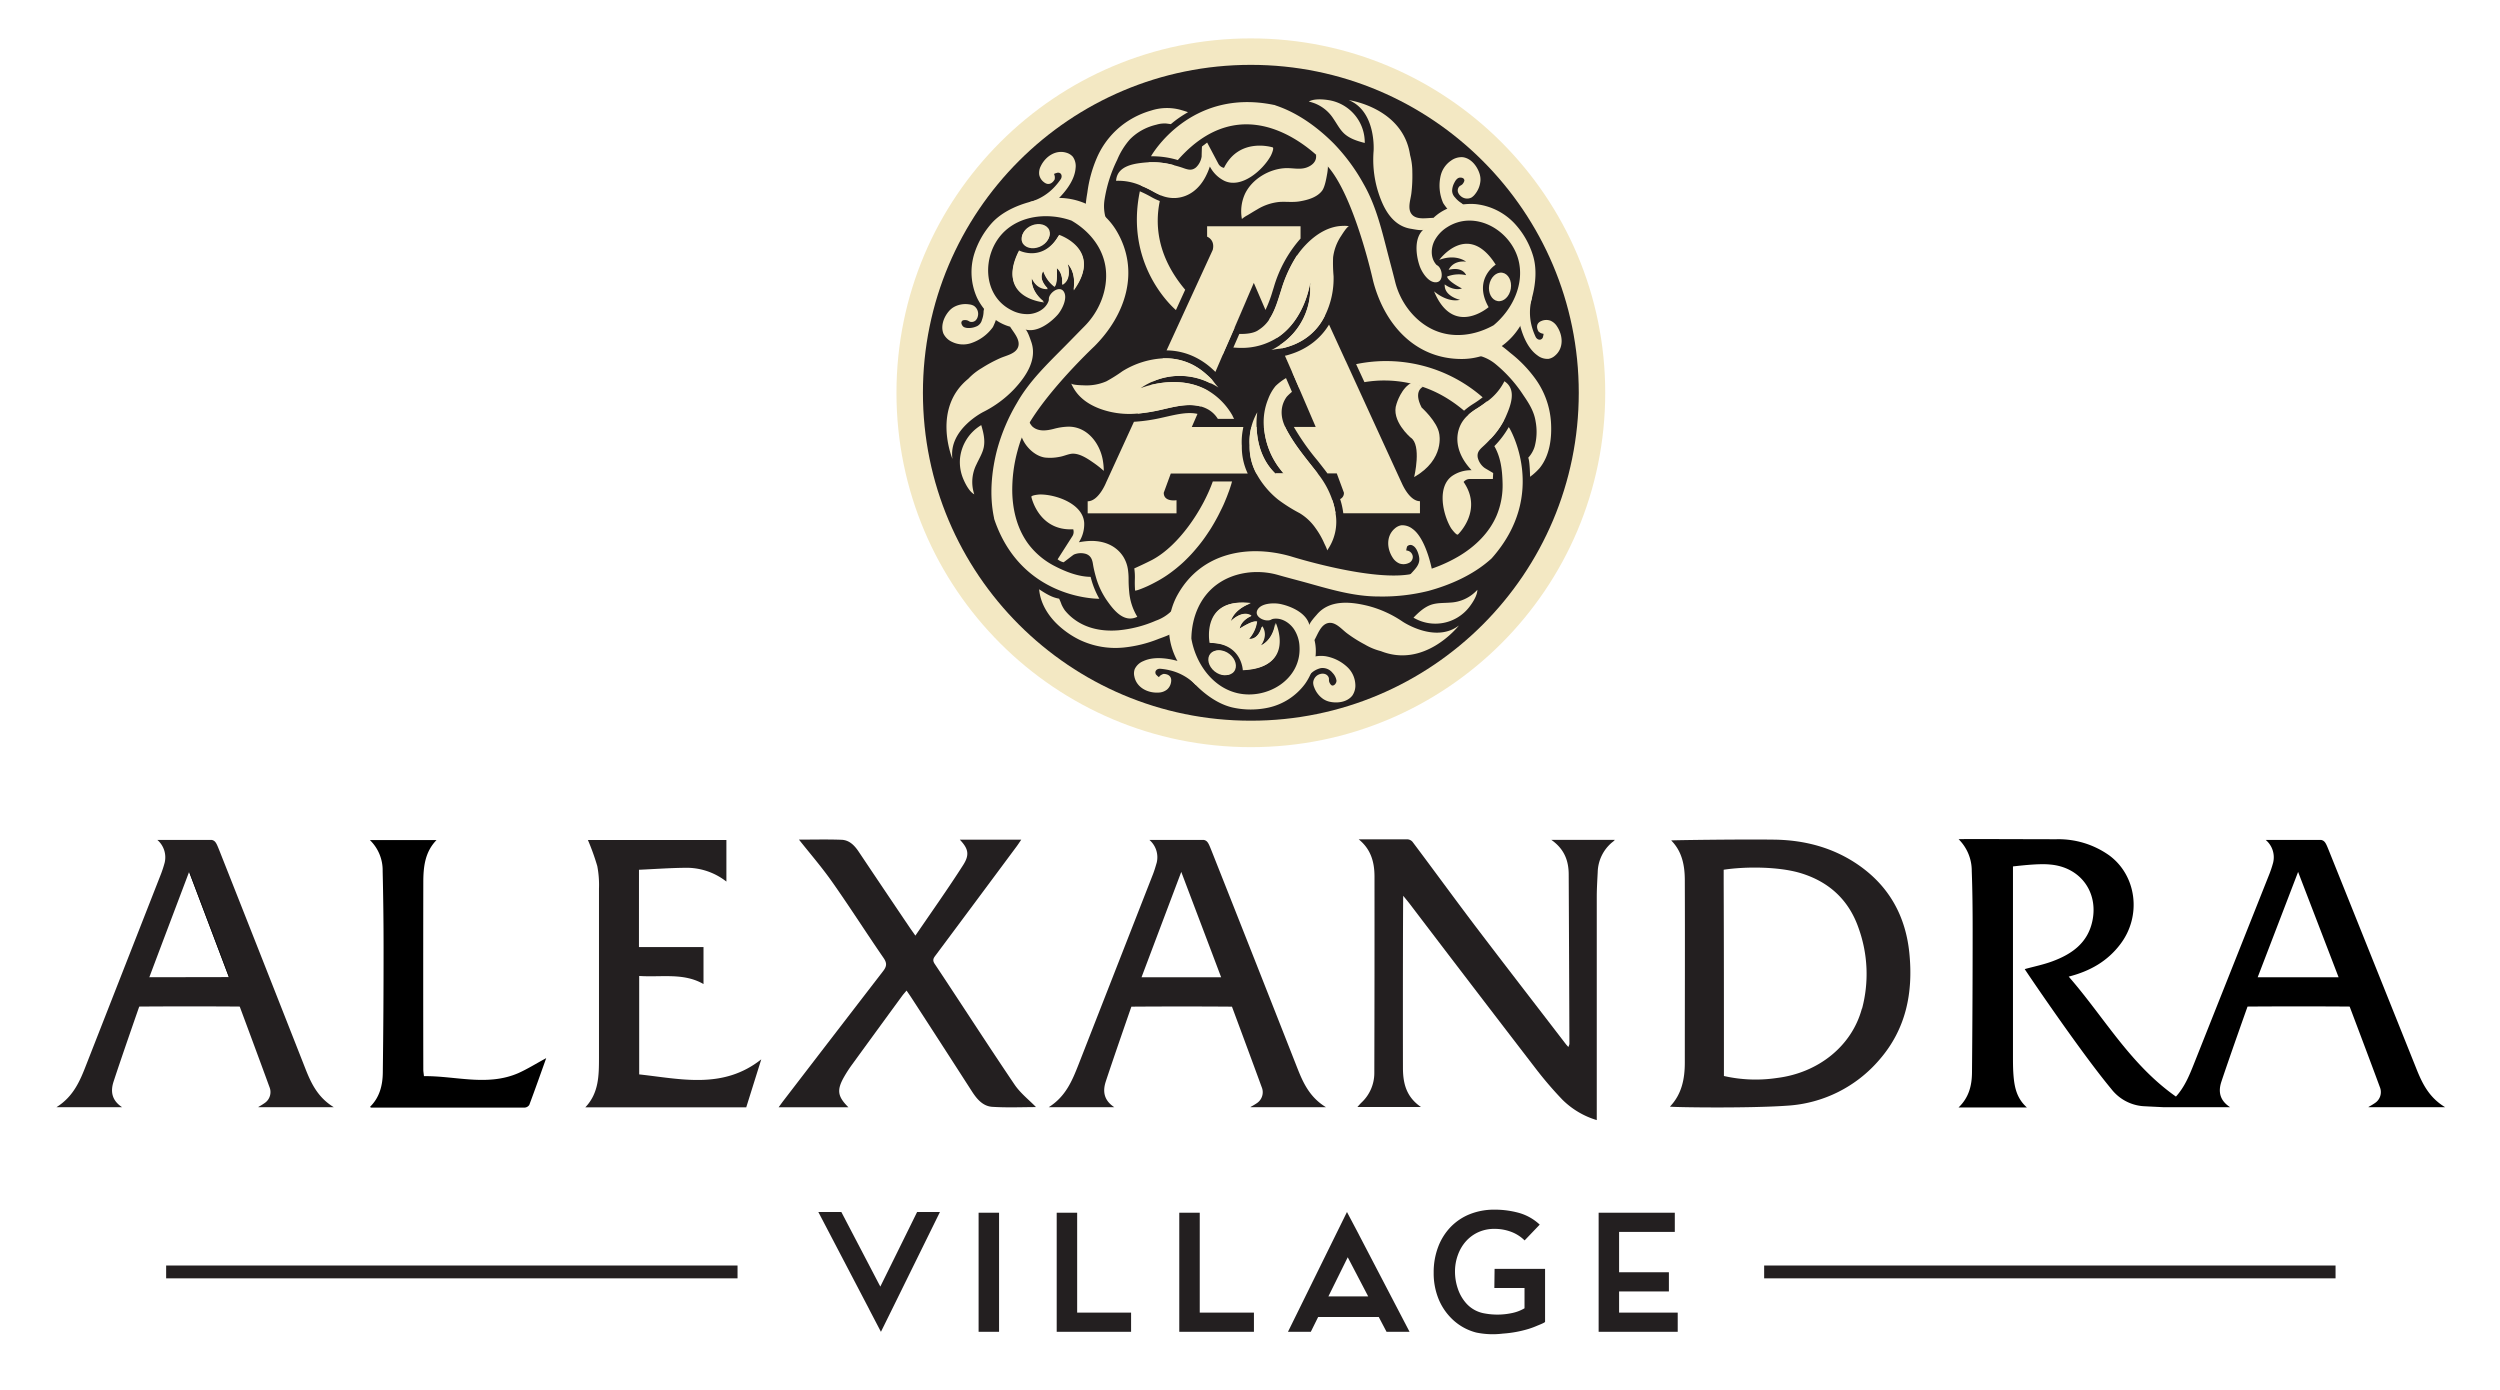 <svg id="Layer_1" data-name="Layer 1" xmlns="http://www.w3.org/2000/svg" viewBox="0 0 841.89 468.12"><defs><style>.cls-1{fill:#f3e8c3;}.cls-2{fill:#231f20;}</style></defs><circle class="cls-1" cx="421.23" cy="132.27" r="119.34"/><circle class="cls-2" cx="421.23" cy="132.27" r="110.43"/><path class="cls-1" d="M388.39,64.52a36.66,36.66,0,0,0-4.13-2,54.67,54.67,0,0,1,2.58-7.88,27.14,27.14,0,0,1,8.57,1A36.38,36.38,0,0,0,391,65.81,28.37,28.37,0,0,1,388.39,64.52Z"/><path class="cls-1" d="M399.12,97.57,396,104.42c-2.11-1.85-17.11-16-12.15-40a39.85,39.85,0,0,1,3.64,1.8,20.28,20.28,0,0,0,3.08,1.47C388.9,75.72,389.71,86.42,399.12,97.57Z"/><path class="cls-1" d="M512.89,108.05a23,23,0,0,1-20.68,12.84c-15.92,0-26.17-12-29.84-26.43,0,0-6.35-28.84-15.55-38.77,0,0-25.46-29.86-50.18-1.79a29.87,29.87,0,0,0-9-1.27s0,0,0-.05,13.05-23.11,41.4-17.24c.24,0,.48.16.74.24,7.35,2.48,14,7.35,19.45,12.83a64,64,0,0,1,10,13.6c4.3,7.49,6.2,16,8.36,24.28.76,2.92,1.55,5.82,2.27,8.75,1.74,6.85,6.56,13.23,13.07,16.12s13.89,1.8,20.05-1.63c6.35-5.27,10.6-14,8.28-22.3-2.79-9.91-14.68-16.7-24-10.67a12,12,0,0,0-4.24,4.61c-1.16,2.37-1.29,5.54.45,7.7a1.46,1.46,0,0,0,.55.5c1.77,1,2.32,5.51-.39,5.69s-5-3.69-5.64-5.74c-1.19-3.61-1.8-9.2,1.34-12-.5.5-3.66-.21-4.27-.29-6.59-1.1-9.54-7.56-11.23-13.31a36.68,36.68,0,0,1-1.26-12.91s.95-13.28-8.38-17.1c0,0,18.31,2.53,20.66,18.5a21.55,21.55,0,0,1,.76,5.72,49.13,49.13,0,0,1-.31,7.06c-.24,2.21-1.48,5.35.18,7.25s5,1.13,7.25,1.13c6.06-5.8,14.55-4.59,14.55-4.59a21,21,0,0,1,12.89,6.62,27.79,27.79,0,0,1,6.11,10.78C518.35,93.06,516.11,101.83,512.89,108.05Z"/><ellipse class="cls-1" cx="505.1" cy="96.61" rx="4.84" ry="3.69" transform="translate(328.59 579.62) rotate(-80.75)"/><path class="cls-1" d="M484.69,87.51s9.63-13.21,19,1.62c0,0-7.78,4.84-2.39,14.3,0,0-11.91,10.29-18.37-5.33,0,0,4.25,3.89,8.73,2.87,0,0-5.41-1.18-5.14-5.2,0,0,2.87,2.33,5.8,1.37,0,0-4.79-2.39-5-4a10.84,10.84,0,0,1,6.4-.47s-1-3-5.87-1.8c0,0,1.32-3.29,5.87-2.75C493.73,88.17,490.44,85.36,484.69,87.51Z"/><path class="cls-1" d="M511.44,107.55c.82,4.21,2.66,9.58,6.3,12.13a5.39,5.39,0,0,0,3.77,1.16,4.43,4.43,0,0,0,2.16-1.08c3-2.54,2.68-6.81.67-9.84a4.87,4.87,0,0,0-2.25-1.94,4.14,4.14,0,0,0-3,.11c-1.66.65-1.8,2.1-1,3.53a2.84,2.84,0,0,0,1.67.78c.14,0-.19,1.27-.25,1.36-.7,1.11-1.94.61-2.38-.33a21.32,21.32,0,0,1-1.12-2.91,18,18,0,0,1-.14-10.06l-.65-1Z"/><ellipse class="cls-1" cx="411.77" cy="223.16" rx="3.69" ry="4.84" transform="translate(-18.47 408.22) rotate(-51.73)"/><path class="cls-1" d="M429.62,209.74s6.88,14.83-10.61,15.8c0,0-.46-9.16-11.34-9,0,0-3.23-15.41,13.57-13.48,0,0-5.47,1.83-6.75,6.24,0,0,3.65-4.15,7-2,0,0-3.43,1.38-4,4.41,0,0,4.42-3,5.87-2.43a10.86,10.86,0,0,1-2.69,5.83s3.11.56,4.41-4.26c0,0,2.24,2.75-.43,6.47C424.67,217.32,428.72,215.8,429.62,209.74Z"/><path class="cls-1" d="M516.78,150.47a19,19,0,0,0,.35-8.52c-.49-3.32-2.21-6.08-4.09-8.81a46.13,46.13,0,0,0-9.2-10.36,14.41,14.41,0,0,0-6.34-3.14l7-3.68c.51-.27,3.88,2.71,4.26,3a43,43,0,0,1,8.3,8.63A28,28,0,0,1,522.29,142c.36,5.33-.33,11.33-3.81,15.63A21,21,0,0,1,516,160c-.08.07-.73.51-.73.62s-.09-5.48-.63-6.47A9.88,9.88,0,0,0,516.78,150.47Z"/><path class="cls-1" d="M479.28,130.23s-3.5,1.26-.54,7c0,0,5.29,4.76,5.92,8.8,0,0,2.07,8.61-8.43,14.63,0,0,2.6-10.86-1.17-13.29,0,0-6.82-5.74-4.76-11.4,0,0,1.62-5.56,5.3-7.18Z"/><path class="cls-1" d="M492.88,60.16a1.4,1.4,0,0,0-.91-.34,1.58,1.58,0,0,0-1.06.24,3.38,3.38,0,0,0-1,1.2.94.94,0,0,0-.12.22,6.24,6.24,0,0,0-.78,2.69,3.34,3.34,0,0,0,1,2.34,8.47,8.47,0,0,0,2.18,1.91c.17.11,2.4,2.3,2.59,1.93,0,0-2,2.78-3.92,2.53-2.24-.28-4.86-4.49-4.86-4.49a14.71,14.71,0,0,1-.83-9.3,8.51,8.51,0,0,1,3.48-5,6,6,0,0,1,4-1.15c2.71.4,4.67,2.87,5.52,5.32a6.52,6.52,0,0,1,.39,2.19c0,.07,0,.15,0,.22a8.19,8.19,0,0,1-1.84,4.74,4.56,4.56,0,0,1-1.23,1.13,3.22,3.22,0,0,1-3.7-.62,2.77,2.77,0,0,1-.84-1.36,2,2,0,0,1,.28-1.51,1.69,1.69,0,0,1,.52-.51,3.44,3.44,0,0,0,.68-.44,3,3,0,0,0,.7-1.22,1,1,0,0,0-.11-.53A1.18,1.18,0,0,0,492.88,60.16Z"/><path class="cls-1" d="M440.75,34.21c1.63-1,4.57-.8,6.42-.53a14.44,14.44,0,0,1,12.42,14.46c-2.48-.63-5-1.41-6.91-3.14-1.51-1.4-2.45-3.29-3.63-5A13.17,13.17,0,0,0,440.75,34.21Z"/><path class="cls-1" d="M499.29,133.8a36.39,36.39,0,0,1-3,2.11,23.35,23.35,0,0,0-3.26,2.4,45.72,45.72,0,0,0-5.14-3.8,40.28,40.28,0,0,0-28.41-5.82l-2.8-6.06A49.43,49.43,0,0,1,499.29,133.8Z"/><path class="cls-1" d="M501.88,147.85a54.38,54.38,0,0,0-7.38-8.22,21.46,21.46,0,0,1,2.82-2.06,39.1,39.1,0,0,0,3.45-2.42,57,57,0,0,1,5.75,6.27A27,27,0,0,1,501.88,147.85Z"/><path class="cls-1" d="M502.35,188a6.52,6.52,0,0,1-.55.5C496,193.63,488.38,197,481,199a64.28,64.28,0,0,1-16.79,1.87c-8.64,0-16.94-2.63-25.19-4.9-2.93-.79-5.85-1.55-8.72-2.37-6.8-1.93-14.74-1-20.51,3.24s-8.48,11.15-8.59,18.21c1.4,8.14,6.88,16.18,15.18,18.29,10,2.53,21.8-4.35,21.24-15.47a11.53,11.53,0,0,0-1.87-6c-1.5-2.19-4.16-3.9-6.9-3.48a2.11,2.11,0,0,0-.72.24c-1.71,1.05-5.9-.74-4.71-3.17s5.66-2.5,7.8-2.05c3.69.79,8.85,3.08,9.75,7.19-.18-.68,2-3.08,2.4-3.53,4.24-5.16,11.3-4.5,17.13-3.08a37.18,37.18,0,0,1,11.8,5.32s11,7.46,19,1.32c-.55.71-11.7,14.44-26.3,8.64a20.35,20.35,0,0,1-5.35-2.21,45.28,45.28,0,0,1-6-3.77c-1.79-1.32-3.9-4-6.38-3.48s-3.5,3.77-4.61,5.72c2,8.12-3.27,14.89-3.27,14.89a20.92,20.92,0,0,1-12.17,7.86,28.16,28.16,0,0,1-12.39-.08c-7-1.72-13.52-8-17.29-13.92a23,23,0,0,1-.79-24.32c7.91-13.81,23.46-16.71,37.8-12.65,0,0,28.17,8.9,41.37,5.87a23.88,23.88,0,0,0,2.4-.55,49.24,49.24,0,0,0,13-5.35c5.43-3.24,10.17-7.8,12.68-13.68a26.3,26.3,0,0,0,2-11c-.11-4.27-.58-8.54-2.77-12.36a31,31,0,0,0,4.85-6.41l.24.35S521.59,166.32,502.35,188Z"/><ellipse class="cls-1" cx="411.32" cy="223.21" rx="3.69" ry="4.84" transform="translate(-21.65 400.81) rotate(-50.79)"/><path class="cls-1" d="M429.39,210.07S436,225,418.52,225.7c0,0-.31-9.16-11.19-9.22,0,0-3-15.45,13.78-13.25,0,0-5.49,1.74-6.85,6.13,0,0,3.73-4.09,7.08-1.86,0,0-3.45,1.33-4.09,4.34,0,0,4.47-3,5.9-2.33a10.76,10.76,0,0,1-2.78,5.79s3.1.61,4.48-4.18c0,0,2.2,2.78-.54,6.45C424.31,217.57,428.39,216.12,429.39,210.07Z"/><path class="cls-1" d="M398.67,223.23c-4.05-1.38-9.63-2.48-13.66-.59a5.4,5.4,0,0,0-2.88,2.68,4.32,4.32,0,0,0-.14,2.42c.72,3.82,4.56,5.72,8.19,5.49a4.86,4.86,0,0,0,2.8-1,4.1,4.1,0,0,0,1.4-2.64c.27-1.77-.91-2.62-2.55-2.65,0,0-1.18.36-1.51,1.07-.06.12-1-.8-1.06-.9-.6-1.17.44-2,1.48-1.9a20.15,20.15,0,0,1,3.08.49,17.9,17.9,0,0,1,8.79,4.9l1.23-.05Z"/><path class="cls-1" d="M482.3,192.22c-.82-4.2-3-11.61-6.68-14.16a5.48,5.48,0,0,0-3.76-1.16,4.44,4.44,0,0,0-2.17,1.09c-2.95,2.53-2.68,6.81-.67,9.84a5,5,0,0,0,2.25,1.93,4.09,4.09,0,0,0,3-.11,2.22,2.22,0,0,0,1.49-2.26,2.26,2.26,0,0,0-2.15-2c-.14,0,.19-1.26.25-1.36a1.48,1.48,0,0,1,2-.23c1.26.68,2,3,2.1,4.32.1,2-1.23,3.33-2.46,4.69s-2.76,2.74-3.27,4.53l5.92,1Z"/><path class="cls-1" d="M358.61,205.56l.06.07a16.94,16.94,0,0,0,3.1,2.94c4.29,3.19,9.59,4.11,14.83,3.69A40.9,40.9,0,0,0,389.27,209a14.31,14.31,0,0,0,5.89-3.92l-.31,7.9c0,.57-4.28,2-4.73,2.19a43.19,43.19,0,0,1-11.63,2.88,28,28,0,0,1-15.06-2.64,30,30,0,0,1-7-4.82c-3.41-3.14-6.11-7.43-6.49-12.15,2.06,1.35,4.25,2.77,6.72,3.16a19.71,19.71,0,0,1,.83,2A12.51,12.51,0,0,0,358.61,205.56Z"/><path class="cls-1" d="M449,230.82a1.37,1.37,0,0,0,.75-.61,1.69,1.69,0,0,0,.32-1,4.76,4.76,0,0,0-1.31-2.6,4.29,4.29,0,0,0-4-1.61,7.31,7.31,0,0,0-3.51,2c-.5.5-.94,1-1.43,1.55s-1.12,1.18-1.65,1.81c-.21.25-.72.71-.7,1.07,0,0,.31-7.08,1.51-8.66.77-1,2.3-1.38,3.49-1.62a10.77,10.77,0,0,1,4-.15,14.26,14.26,0,0,1,7.34,3.73,8.53,8.53,0,0,1,2.59,5.52,6,6,0,0,1-1,4c-1.69,2.15-4.81,2.61-7.35,2.12a6.4,6.4,0,0,1-2.09-.76l-.2-.11a8.19,8.19,0,0,1-3.18-4,4.19,4.19,0,0,1-.36-1.62,3.21,3.21,0,0,1,2.37-2.9,2.82,2.82,0,0,1,1.6,0,2,2,0,0,1,1.18,1,1.72,1.72,0,0,1,.17.7,3.23,3.23,0,0,0,.05.82,2.76,2.76,0,0,0,.71,1.2.89.89,0,0,0,.51.17A.41.41,0,0,0,449,230.82Z"/><path class="cls-1" d="M497.51,198.63c0,1.89-1.59,4.35-2.74,5.82A14.45,14.45,0,0,1,476,208c1.79-1.83,3.73-3.65,6.17-4.42,2-.61,4.08-.48,6.13-.65A13.18,13.18,0,0,0,497.51,198.63Z"/><path class="cls-1" d="M507,140.52c-.13.32-.29.61-.44.9a27,27,0,0,1-4.64,6.43c-.82.9-1.69,1.77-2.59,2.58-1.21,1.11-2,2-1.68,3.72a6.12,6.12,0,0,0,2.26,3.4c.22.18,2.93,1.71,2.93,1.76l-.11,2h-7.8a2.65,2.65,0,0,0-2.05,1c6.64,9.59-1.9,17.68-1.9,17.68s-.08.05-.16.05c-.58,0-2-1.92-2.16-2.16-2.79-4.61-4.85-13.94.4-17.63a11.13,11.13,0,0,1,6.24-1.9h.27a21.27,21.27,0,0,1-2.3-2.87c-2.47-3.74-3.4-8.22-1.42-12.39a10.4,10.4,0,0,1,2.69-3.42,21.46,21.46,0,0,1,2.82-2.06,39.1,39.1,0,0,0,3.45-2.42,18.82,18.82,0,0,0,5.8-6.8C511,131.19,508.6,136.89,507,140.52Z"/><ellipse class="cls-1" cx="348.69" cy="79.7" rx="4.84" ry="3.69" transform="translate(-4.06 138.91) rotate(-22.4)"/><path class="cls-1" d="M351.65,101.84s-16.3-1.27-8.58-17c0,0,8.21,4.07,13.43-5.47,0,0,15,4.73,5.11,18.43,0,0,1.08-5.66-2.14-8.94,0,0,1.83,5.22-1.73,7.11,0,0,.48-3.67-1.88-5.66,0,0,.48,5.33-.75,6.3a10.87,10.87,0,0,1-3.77-5.2s-2,2.43,1.55,5.93c0,0-3.49.61-5.42-3.55C347.47,93.8,346.8,98.08,351.65,101.84Z"/><path class="cls-1" d="M346.63,141.2c-.57.47.77,2.22,1.06,2.46,2,1.77,4.78,1.38,7.16.77a20.56,20.56,0,0,1,5-.75c6.19,0,10.38,5.38,11.48,11a23.19,23.19,0,0,1,.38,3.89,35.11,35.11,0,0,0-3.74-2.92c-2-1.39-4.95-3.32-7.53-2.78-1.28.26-2.44.8-3.75,1a16,16,0,0,1-4.73.22c-4.43-.58-8.85-5.86-8.42-10.43Z"/><path class="cls-1" d="M367.28,194.26a28.28,28.28,0,0,0,2.93,7.38c-2.87,0-26.56-1.06-35.31-26.57a2.72,2.72,0,0,1-.16-.71c-1.61-7.54-.85-15.76,1.1-23.14a63.31,63.31,0,0,1,6.57-15.44c4.21-7.49,10.51-13.42,16.49-19.48,2.11-2.13,4.19-4.29,6.28-6.4,5-5,8-12.31,7.19-19.35s-5.48-12.75-11.54-16.26c-7.72-2.74-17.32-1.89-23.19,4.27-7,7.41-6.86,21,3,25.91a11.34,11.34,0,0,0,6.06,1.29c2.63-.24,5.4-1.71,6.38-4.29a2,2,0,0,0,.13-.74c-.08-2,3.53-4.75,5-2.56s-.6,6.14-2,7.78c-2.47,2.79-7,6.16-10.93,5,.65.16,1.68,3.22,1.87,3.8,2.39,6.16-1.61,12-5.67,16.34a37.5,37.5,0,0,1-10.36,7.64s-11.78,5.9-10.38,15.81c-.34-.84-6.77-17.16,5.35-27a20.32,20.32,0,0,1,4.51-3.58,46.77,46.77,0,0,1,6.16-3.32c2-.92,5.33-1.45,6.12-3.85s-1.56-4.85-2.72-6.77c-8-2.19-11.25-10-11.25-10a20.92,20.92,0,0,1-.87-14.37,28.38,28.38,0,0,1,6.11-10.7c4.88-5.24,13.5-7.82,20.43-8.22A22.76,22.76,0,0,1,376,77.75c8.06,13.57,3,28.43-7.49,38.9,0,0-21.4,20.08-25.22,33-.26.79-.47,1.56-.68,2.35a49.82,49.82,0,0,0-1.72,13.89c.16,6.27,1.8,12.59,5.64,17.6a25.75,25.75,0,0,0,8.49,7.06C358.64,192.44,363,194.21,367.28,194.26Z"/><path class="cls-1" d="M414.91,162.13a7.67,7.67,0,0,0-.22.75c-.11.37-.23.74-.35,1.11s-.32,1-.49,1.44-.43,1.16-.65,1.73-.54,1.32-.82,2-.64,1.46-1,2.18-.77,1.57-1.17,2.34-.89,1.66-1.36,2.47-1,1.72-1.56,2.56-1.16,1.75-1.77,2.6-1.3,1.75-2,2.6-1.45,1.74-2.21,2.57-1.61,1.69-2.45,2.5-1.77,1.61-2.7,2.37-1.94,1.52-2.95,2.22-2.12,1.39-3.22,2-2.3,1.24-3.49,1.79c-.71.32-1.43.63-2.15.91-.37.14-.73.28-1.1.4a4.36,4.36,0,0,1-1,.23,35.66,35.66,0,0,1-.08-3.82,20.77,20.77,0,0,0-.19-3.67c.27-.1,4.3-1.95,6.17-2.95,8.86-4.79,16.84-16.71,20.27-26.33Z"/><ellipse class="cls-1" cx="348.87" cy="79.28" rx="4.84" ry="3.69" transform="translate(-4.82 133.16) rotate(-21.46)"/><path class="cls-1" d="M351.47,101.47s-16.28-1.53-8.3-17.13c0,0,8.14,4.21,13.52-5.25,0,0,14.93,5,4.8,18.52,0,0,1.18-5.64-2-9,0,0,1.75,5.25-1.85,7.08,0,0,.54-3.66-1.78-5.69,0,0,.39,5.34-.86,6.29a10.86,10.86,0,0,1-3.68-5.26s-2.05,2.4,1.45,6c0,0-3.5.55-5.36-3.63C347.42,93.37,346.68,97.63,351.47,101.47Z"/><path class="cls-1" d="M355,68.24c3.2-2.85,6.88-7.18,7.21-11.61a5.43,5.43,0,0,0-.92-3.83,4.47,4.47,0,0,0-2-1.31c-3.69-1.24-7.22,1.18-8.8,4.45a4.9,4.9,0,0,0-.52,2.93,4.12,4.12,0,0,0,1.63,2.52c1.4,1.1,2.72.48,3.55-.94a2.81,2.81,0,0,0-.19-1.83c-.07-.12,1.19-.49,1.3-.48,1.32,0,1.52,1.35.94,2.21a21.74,21.74,0,0,1-1.94,2.45,17.91,17.91,0,0,1-8.57,5.26l-.57,1.1Z"/><path class="cls-1" d="M389.39,42a17.47,17.47,0,0,0-2.24.67,17.88,17.88,0,0,0-6.62,4.23,24.72,24.72,0,0,0-4.31,6.93A46.28,46.28,0,0,0,372,67a14.17,14.17,0,0,0,.54,7l-6.74-4.13c-.49-.31.34-4.73.4-5.2a43.17,43.17,0,0,1,3.19-11.55,28,28,0,0,1,9.68-11.84,29.12,29.12,0,0,1,8.6-4.06,17.4,17.4,0,0,1,9.75-.27c.48.15,2.19.62,2.64.85a36.2,36.2,0,0,0-5.76,4s-1.55-.21-1.71-.22a11,11,0,0,0-1.9.11C390.27,41.77,389.82,41.86,389.39,42Z"/><path class="cls-1" d="M323.78,108.4a1.36,1.36,0,0,0,.17,1,1.6,1.6,0,0,0,.75.79,3.66,3.66,0,0,0,1.54.27h.26a6.4,6.4,0,0,0,2.71-.72,3.28,3.28,0,0,0,1.48-2.07,8.18,8.18,0,0,0,.54-2.84c0-.21.75-3.25.33-3.22,0,0,3.39.26,4.19,2.08.9,2.07-1.39,6.47-1.39,6.47a14.79,14.79,0,0,1-7.57,5.47,8.47,8.47,0,0,1-6.08-.45,6,6,0,0,1-3-2.83c-1-2.53.09-5.48,1.76-7.46a6.49,6.49,0,0,1,1.68-1.45l.2-.11a8.06,8.06,0,0,1,5-.83,4.08,4.08,0,0,1,1.59.48,3.23,3.23,0,0,1,1.36,3.49,2.79,2.79,0,0,1-.74,1.42,2,2,0,0,1-1.45.53,1.59,1.59,0,0,1-.7-.19,2.76,2.76,0,0,0-.73-.36,2.88,2.88,0,0,0-1.4,0c-.17.05-.28.22-.4.36A.58.58,0,0,0,323.78,108.4Z"/><path class="cls-1" d="M328.09,166.47c-1.67-.9-3-3.52-3.73-5.25a14.54,14.54,0,0,1-1.08-6.71,14.79,14.79,0,0,1,7.16-11.35c.72,2.45,1.36,5,.83,7.54-.43,2-1.58,3.8-2.43,5.67A13.15,13.15,0,0,0,328.09,166.47Z"/><path class="cls-1" d="M383,207.71c-4.76,2.3-8.33-2.74-10.59-6l-.11-.18a26.46,26.46,0,0,1-3.24-7.18c-.41-1.47-.77-2.93-1-4.4s-.67-2.78-2.29-3.39a6,6,0,0,0-4.08.17c-.26.09-3.42,2.62-3.53,2.62a4.87,4.87,0,0,1-2-1l5-7.83a2.73,2.73,0,0,0,.25-2.28c-11.66.63-14.08-10.87-14.08-10.87a.31.31,0,0,1,0-.16c.33-.51,2.72-.71,3-.69,5.38,0,14.38,3.16,14.78,9.56a11.2,11.2,0,0,1-1.66,6.32,1.3,1.3,0,0,0-.12.21,24.59,24.59,0,0,1,3.65-.44c4.48-.16,8.79,1.4,11.28,5.28a11.29,11.29,0,0,1,1.61,4.57,22.58,22.58,0,0,1,.19,3c0,1.42.06,2.87.21,4.32A19.17,19.17,0,0,0,383,207.71Z"/><path class="cls-1" d="M427.82,52.68c-2.66,4.69-9.83,11-15.6,8.17a11,11,0,0,1-4.67-4.56,2.39,2.39,0,0,0-.13-.21A21.77,21.77,0,0,1,406,59.46c-2.06,4-5.53,6.95-10.15,7.22a11.37,11.37,0,0,1-4.87-.87,28.37,28.37,0,0,1-2.59-1.29,36.66,36.66,0,0,0-4.13-2,18.7,18.7,0,0,0-8.41-1.63c.34-5.27,6.48-5.88,10.46-6.22a3.2,3.2,0,0,1,.53,0,27.14,27.14,0,0,1,8.57,1c1.1.29,2.21.6,3.29,1,1.55.53,2.74.82,4.08-.31a6.36,6.36,0,0,0,1.88-3.64c0-.26.07-3.37.13-3.4L406.51,48l3.81,7.19a2.73,2.73,0,0,0,1.87,1.34c5.19-10.46,16.37-6.9,16.4-6.9a.19.19,0,0,1,.1.1C429,50.26,428,52.45,427.82,52.68Z"/><path class="cls-1" d="M443.1,52.05c.16.09.11.81.1.94-.13,1.73-1.64,2.86-3.16,3.41-2.24.82-4.67.15-7,.22-5.52.18-11.44,3.64-13.82,8.74a14.2,14.2,0,0,0-1,8.39,10.09,10.09,0,0,1,1.94-1.3c1.06-.64,2.13-1.31,3.22-1.93A17.54,17.54,0,0,1,430.91,68c2.26-.14,4.48.19,6.74-.19,2.66-.45,5.86-1.31,7.58-3.59.91-1.21,1.42-4.09,1.67-5.54a15.42,15.42,0,0,0,.13-5.16C446.81,52.12,444.2,52.67,443.1,52.05Z"/><path class="cls-1" d="M454.33,76.19c-.68,0-2.39,2.8-2.68,3.24a16.68,16.68,0,0,0-2.72,7.25,49.57,49.57,0,0,0,.16,6.33,28.41,28.41,0,0,1-2.9,13.3,20,20,0,0,1-1,1.82,19.4,19.4,0,0,1-6.35,6.33,21.08,21.08,0,0,1-4.85,2.21,22.17,22.17,0,0,1-2.26.61,4.11,4.11,0,0,1-.53.13,24,24,0,0,0-3.09.47,20.55,20.55,0,0,0,3.09-1.81,22.79,22.79,0,0,0,10-20.77s-1.64,12.2-11,18.37a22.15,22.15,0,0,1-12.44,3.48c-.76,0-1.58-.06-2.42-.11,0,0,2-4.56,2-4.58h.64c1.29,0,4.24-.11,5.9-1.38a11.73,11.73,0,0,0,3.66-3.66c1.95-2.9,2.95-6.56,4-9.88a45.31,45.31,0,0,1,5.35-11.65,27.67,27.67,0,0,1,2.8-3.43c3.4-3.55,7.8-6.4,12.81-6.4a5.7,5.7,0,0,1,.73,0A8.93,8.93,0,0,1,454.33,76.19Z"/><path class="cls-1" d="M414.85,111.38l-2,4.61-1.48,3.4.42,0,4-9.12A2.59,2.59,0,0,0,414.85,111.38Z"/><path class="cls-1" d="M449.75,172.83a24.63,24.63,0,0,0-1.06-4.37,29.22,29.22,0,0,0-4.45-8.38l-.5-.66c-3.87-5-7.93-9.67-10.81-15.34a1.79,1.79,0,0,1-.13-.32c-1.63-3.34-1.74-7.06.53-10.17a18.44,18.44,0,0,1,1.74-1.63l-2-4.64a19.42,19.42,0,0,0-3.5,2.66,15.29,15.29,0,0,0-2.51,4.4,20.46,20.46,0,0,0-1.45,9.38,11.88,11.88,0,0,0,.16,1.32,26.38,26.38,0,0,0,4.69,12.07c.35.48,1,1.32,1.77,2.27h-2.79c-5-4.82-6.15-11.28-6.28-15.66a27.69,27.69,0,0,1,.24-4.92,19.33,19.33,0,0,0-2,4.92,19.09,19.09,0,0,0-.6,6.15,19.06,19.06,0,0,0,2.26,9.51,29.12,29.12,0,0,0,7.36,8.83,53.38,53.38,0,0,0,7.24,4.56,17.65,17.65,0,0,1,5.33,5,27.08,27.08,0,0,1,3,5.25c.1.23,1.08,2.1.9,2.34A16.61,16.61,0,0,0,449.75,172.83Z"/><path class="cls-1" d="M435.91,126.27a2.6,2.6,0,0,0-.74-1l2.38,5.53.34-.15Zm-3.66,33.15h-2.79a20.37,20.37,0,0,0,6.64,4.29A38.36,38.36,0,0,1,432.25,159.42Zm0,0h-2.79a20.37,20.37,0,0,0,6.64,4.29A38.36,38.36,0,0,1,432.25,159.42Z"/><path class="cls-1" d="M415.59,141.05h-5.48a9.14,9.14,0,0,0-3.5-3.29,10.46,10.46,0,0,0-2.3-.9c-4.29-1.19-9.06.18-13.38,1.13a58.49,58.49,0,0,1-7.81,1.27,29.08,29.08,0,0,1-9.46-.63c-4.79-1.14-9.54-3.48-12.09-7.86-.14-.21-.24-.42-.37-.66a10.62,10.62,0,0,1-.48-1c.35.58,3.64.63,4.19.65a16.87,16.87,0,0,0,7.65-1.34A51.22,51.22,0,0,0,378,125a29,29,0,0,1,13.68-4.33c.47,0,1,0,1.45,0a20.3,20.3,0,0,1,8.75,2.29,22.36,22.36,0,0,1,4.37,3.08,24.93,24.93,0,0,1,2,1.9.91.91,0,0,0,.13.16,29,29,0,0,0,1.95,2.42,18.14,18.14,0,0,0-2.58-1.44,22.77,22.77,0,0,0-19.61-.58,22.4,22.4,0,0,0-4,2.21,28.49,28.49,0,0,1,3.46-1.08c4.37-1.08,12.14-2.08,19.1,1.84a22.89,22.89,0,0,1,8.33,8.46C415.17,140.29,415.38,140.68,415.59,141.05Z"/><path class="cls-1" d="M406.21,126.05a22.36,22.36,0,0,0-4.37-3.08,20.3,20.3,0,0,0-8.75-2.29c-.48,0-1,0-1.45,0l-3.59,7.81a22.77,22.77,0,0,1,19.61.58l.5-1.14A24.93,24.93,0,0,0,406.21,126.05Zm.29-49.86V79.7s2.74,1,1.9,4.45L392.85,118h.32a22.3,22.3,0,0,1,9.9,2.59,24.67,24.67,0,0,1,4.91,3.42c.44.4.89.79,1.31,1.24l2.53-5.88.37-.87,3.59-8.25,3.92-9.11,2.53-5.88,3.93,9.12a43.3,43.3,0,0,0,2.35-6.2l.47-1.5a42.75,42.75,0,0,1,8.9-16.25l.09-.09V76.19Zm26.43,67.89a1.79,1.79,0,0,1-.13-.32h-7.17a11.88,11.88,0,0,0,.16,1.32,26.38,26.38,0,0,0,4.69,12.07c.35.48,1,1.32,1.77,2.27h11.49C439.87,154.41,435.81,149.75,432.93,144.08Zm15.76,24.38-.44-.05v4.42h1.5A24.63,24.63,0,0,0,448.69,168.46Zm23.25-6-10.83-23.61-7.88-17.18-5.67-12.36c-.05.08-.1.18-.16.26a22.08,22.08,0,0,1-7.22,7.17,24.21,24.21,0,0,1-5.4,2.48c-.63.21-1.29.42-2,.58h-.05l2.4,5.5,0,0,2.38,5.53,5.56,12.94h-7.36a79.31,79.31,0,0,0,8,11.36c.87,1.11,1.74,2.22,2.61,3.35.24.32.48.63.69.95h3.16l2.4,6.48a2.21,2.21,0,0,1-1.27,2.16,25.62,25.62,0,0,1,1.06,4.77h25.82v-4.06C474.47,168.77,471.94,162.42,471.94,162.42Zm-48.76-18.66h-1.74a19.09,19.09,0,0,0-.6,6.15,19.06,19.06,0,0,0,2.26,9.51h6.36C424.47,154.6,423.31,148.14,423.18,143.76Zm-5,6.22a22,22,0,0,1,.4-5.53,6.86,6.86,0,0,1,.13-.69H401.34l1.92-4.42c-3.11-.71-6.72.1-10.23.89l-1.55.35a57.24,57.24,0,0,1-9.62,1.42l-9.36,20.42s-2.5,6.35-6.22,6.35v4.06H396.2v-4.42s-4.3.71-4.3-2.51l2.37-6.48h25.91A20.77,20.77,0,0,1,418.2,150Zm18.63-64.09a45.31,45.31,0,0,0-5.35,11.65c-1.08,3.32-2.08,7-4,9.88l2.69,6.25c9.38-6.17,11-18.37,11-18.37Zm4.33,9.41a22.79,22.79,0,0,1-10,20.77l.53,1.21a22.17,22.17,0,0,0,2.26-.61,21.08,21.08,0,0,0,4.85-2.21,19.4,19.4,0,0,0,6.35-6.33,20,20,0,0,0,1-1.82Zm-53.63,34.34-4.41,9.62a58.49,58.49,0,0,0,7.81-1.27c4.32-1,9.09-2.32,13.38-1.13l2.32-5.38C399.67,127.56,391.9,128.56,387.53,129.64Zm18.68-3.59a22.36,22.36,0,0,0-4.37-3.08,20.3,20.3,0,0,0-8.75-2.29c-.48,0-1,0-1.45,0l-3.59,7.81a22.77,22.77,0,0,1,19.61.58l.5-1.14A24.93,24.93,0,0,0,406.21,126.05Z"/><path class="cls-1" d="M435.15,125.26l-2.4-5.5h.05Z"/><polygon class="cls-1" points="461.11 138.81 453.2 121.63 453.23 121.63 461.11 138.81"/><polygon class="cls-1" points="419.7 101.18 415.78 110.29 412.19 118.54 419.68 101.18 419.7 101.18"/><path class="cls-2" d="M87.11,372.71c-.08.05-.11.1-.08.15h25.38c-5.53-3.37-7.75-8.3-9.75-13.44Q88.35,323,73.91,286.5c-1-2.48-1.32-3.35-2.56-3.64H53a7.74,7.74,0,0,1,2.45,7.65,38.51,38.51,0,0,1-1.22,3.77Q41.67,326.33,29.1,358.42C27,363.85,24.81,369.23,19,372.86H41.12c-3.58-2.37-3.92-5.42-2.87-8.64,2.61-8,8.64-25.25,8.64-25.25,9.62-.08,24.36-.08,33.84,0,0,0,6.88,18.47,10,27.06a4.44,4.44,0,0,1-1.58,5.41A22,22,0,0,1,87.11,372.71ZM50.29,329.09c4.4-11.73,8.78-23.25,13.39-35.47,0,.1.08.18.11.29,4.53,12,8.88,23.48,13.28,35.13,0,0,0,0,0,0Z"/><path class="cls-2" d="M643,321.1c-1.21-12.38-6.67-22.48-17-29.7-8.46-5.9-18.05-8.46-28.22-8.64-11.12-.16-34.5.16-35,.26,3.77,3.77,4.56,8.65,4.59,13.23.08,20.53,0,41,0,61.57,0,5.45-1,10.64-5,14.83.1.24,26.48.64,39.53-.31a44.34,44.34,0,0,0,31-15.47C641.87,346.56,644.3,334.31,643,321.1Zm-16,18.56c-3.37,12.57-14.62,21.61-28.56,23.35a48.33,48.33,0,0,1-17.9-.66v-3.88c0-20.34,0-40.69-.08-61v-4.58c7.46-1.13,18.45-1.06,25.72,1.08,9.73,2.9,16.45,9.09,19.74,18.66A45.46,45.46,0,0,1,627.06,339.66Z"/><path class="cls-2" d="M457.55,282.65c5.49,0,11,0,16.45,0a2.44,2.44,0,0,1,1.67.84c7,9.31,13.83,18.7,20.86,28,10.19,13.42,20.5,26.73,30.75,40.09.21.27.45.52.86,1a4,4,0,0,0,.37-1q-.1-28.53-.24-57.06c0-4.67-1.48-8.62-5.84-11.68H543.8a5,5,0,0,1-.9.82,13.48,13.48,0,0,0-4.86,10c-.14,2.81-.32,5.63-.32,8.44q0,35.92,0,71.85v3.25a27.71,27.71,0,0,1-11.56-6.86,125.86,125.86,0,0,1-8.79-10.22q-21.45-27.89-42.75-55.89c-.58-.74-1.19-1.47-2.07-2.56-.1.72-.14,39-.1,57.85,0,5.1,1,9.82,6.09,13.28H457.1c.49-.53.88-1,1.32-1.44a13.61,13.61,0,0,0,4.39-9.88q.09-33.15.06-66.29C462.87,290.38,461.7,286,457.55,282.65Z"/><path class="cls-2" d="M269.06,282.75c4.34,0,9.34-.13,14.33.05,2.67.1,4.41,1.95,5.84,4.1q8.52,12.74,17.11,25.44c.54.8,1.1,1.57,1.92,2.74,5.49-8.05,11-15.8,16.1-23.79,2.26-3.53,1.68-5.55-1.14-8.53h20.7c-.64.93-1.09,1.64-1.59,2.31q-13.47,18.15-27,36.3c-.72,1-1.56,1.73-.58,3.2,9,13.51,17.75,27.13,26.83,40.56,2,3,5,5.3,7.3,7.69-4.47,0-9.62.24-14.73-.09-3.2-.21-5.22-2.66-6.9-5.28q-10.08-15.68-20.22-31.3c-.52-.81-1.08-1.6-1.74-2.57-.58.69-1.1,1.26-1.55,1.88q-8.36,11.42-16.67,22.86a44.57,44.57,0,0,0-2.75,4.2c-2.6,4.54-2.32,6.67,1.39,10.36h-23.5c.68-.92,1.2-1.67,1.76-2.39q16.67-21.72,33.38-43.4c1.3-1.67,1.4-2.76.17-4.54-5.8-8.41-11.29-17.05-17.17-25.4C276.82,292.1,272.74,287.4,269.06,282.75Z"/><path class="cls-2" d="M421.23,372.71c-.08.05-.1.1-.08.15h25.38c-5.53-3.37-7.74-8.3-9.75-13.44Q422.47,323,408,286.5c-1-2.48-1.32-3.35-2.56-3.64H387.08a7.72,7.72,0,0,1,2.45,7.65c-.37,1.26-.74,2.55-1.21,3.77q-12.54,32.06-25.09,64.14c-2.14,5.43-4.3,10.81-10.07,14.44h22.09c-3.59-2.37-3.93-5.42-2.88-8.64C375,356.21,381,339,381,339c9.65-.08,24.38-.08,33.87,0,0,0,6.87,18.47,10,27.06a4.41,4.41,0,0,1-1.58,5.41A20.74,20.74,0,0,1,421.23,372.71Zm-36.81-43.62c4.42-11.73,8.77-23.25,13.38-35.47,4.59,12.15,9,23.72,13.42,35.47Z"/><path class="cls-2" d="M215.17,318.92h21.74v12.47c-6.7-3.89-14.18-2.22-21.66-2.73v33.15c14.05,1.53,28.24,5.12,41.11-5.07-1.67,5.35-3.35,10.7-5.06,16.16H197.11c4.61-4.85,4.59-10.85,4.6-16.81q0-28.41,0-56.81a33.82,33.82,0,0,0-.57-7.61,77.93,77.93,0,0,0-3.16-8.79h46.64v14a21.72,21.72,0,0,0-14.15-4.64c-5.08.06-10.16.43-15.29.66Z"/><path d="M183.94,356.33c-1.93,5.39-3.76,10.6-5.7,15.76a2,2,0,0,1-1.6.9q-25.87,0-51.76,0s-.1-.11-.25-.28c3.2-3.14,4.23-7.21,4.28-11.48q.27-21,.26-42,0-12.94-.31-25.88a14.11,14.11,0,0,0-4.3-10.45H147c-3.9,4-4.44,9-4.45,14.19q-.06,31.57,0,63.15c0,.6.12,1.2.22,2.16,10.64-.12,21.3,3.5,31.73-1C177.63,360,180.53,358.17,183.94,356.33Z"/><path d="M77.28,329h-.21c-4.4-11.65-8.75-23.12-13.28-35.13,0-.11.08-.19.1-.29Z"/><path d="M797.71,372.71c-.08.05-.11.1-.08.15h25.79c-5.6-3.37-7.85-8.3-9.88-13.44Q798.95,323,784.29,286.5c-1-2.48-1.34-3.35-2.6-3.64H763a7.64,7.64,0,0,1,2.49,7.65,36.11,36.11,0,0,1-1.24,3.77q-12.74,32.06-25.49,64.14c-1.53,3.85-3.11,7.67-6,10.86-15.46-10.86-24.16-26.7-36.11-40.4C704,327,709.75,323.61,714,318c7.28-9.51,5.57-23.19-3.78-30a29.51,29.51,0,0,0-17.73-5.38c-10.42,0-32.27-.13-32.91,0A14.91,14.91,0,0,1,664,293.33c.24,6.51.3,13,.3,19.55q0,24.19-.22,48.36c-.05,4.27-1,8.33-4.52,11.7h23c-3.77-3.37-4.31-7.61-4.58-11.94-.1-1.84-.1-3.69-.1-5.53q0-25.38,0-50.76c0-3.61,0-12.94,0-12.94,3.64-.39,8.94-1,12.56-.63,10.2.89,16.28,9.35,14.16,19.11-1.58,7.3-6.88,11.06-13.47,13.49-3,1.11-6.13,1.74-9.29,2.61.21.42,18.75,27.86,29.14,40.35a15,15,0,0,0,10.55,5.8c2,.13,7,.34,7,.36H751c-3.64-2.37-4-5.42-2.92-8.64,2.65-8,8.79-25.25,8.79-25.25,9.77-.08,24.74-.08,34.39,0,0,0,7,18.47,10.15,27.06a4.4,4.4,0,0,1-1.61,5.41A22.49,22.49,0,0,1,797.71,372.71Zm-37.42-43.62,13.61-35.47c4.66,12.15,9.13,23.72,13.63,35.47Z"/><path class="cls-2" d="M457.6,415.72l-4-7.57-3.77,7.65-16.1,32.7h7.69l2.48-5h20.4l2.63,5h7.75L457.6,415.74Zm3.14,20.84H447.35l6.51-13.17Z"/><polygon class="cls-2" points="306.36 413.19 302.96 420.09 296.45 433.27 289.57 420.09 285.96 413.19 283.33 408.15 275.58 408.15 292.71 440.91 292.71 440.94 296.66 448.5 300.43 440.86 316.53 408.15 308.84 408.15 306.36 413.19"/><rect class="cls-2" x="329.55" y="408.39" width="6.89" height="40.1"/><polygon class="cls-2" points="362.74 408.39 355.85 408.39 355.85 448.49 380.9 448.49 380.9 442.03 362.74 442.03 362.74 408.39"/><polygon class="cls-2" points="404.02 408.39 397.13 408.39 397.13 448.49 422.27 448.49 422.27 442.03 404.02 442.03 404.02 408.39"/><path class="cls-2" d="M503.23,433.75h10.16v6.82a13.67,13.67,0,0,1-4.13,1.59,23.52,23.52,0,0,1-9.27.15,10.62,10.62,0,0,1-6.31-3.5,14.09,14.09,0,0,1-2.7-4.71,17.71,17.71,0,0,1-1-5.94,16.08,16.08,0,0,1,1-5.61,13.89,13.89,0,0,1,2.7-4.56,12.54,12.54,0,0,1,4.19-3.06,12.93,12.93,0,0,1,5.44-1.1,15.7,15.7,0,0,1,5.6,1,12.76,12.76,0,0,1,4.51,2.89l5.09-5.32a17,17,0,0,0-6.95-3.94,30.51,30.51,0,0,0-8.31-1.1,22,22,0,0,0-8.23,1.5,18.62,18.62,0,0,0-6.45,4.28,19.71,19.71,0,0,0-4.24,6.71,24,24,0,0,0-1.53,8.75,23,23,0,0,0,1.53,8.55,19.61,19.61,0,0,0,4.24,6.6,18.13,18.13,0,0,0,8.6,5,27.41,27.41,0,0,0,8.9.35,39.18,39.18,0,0,0,8.52-1.53,28.59,28.59,0,0,0,3-1.1c.31-.14,2.72-1.05,2.72-1.34V427.29h-17Z"/><polygon class="cls-2" points="545.24 442.03 545.24 434.9 562.01 434.9 562.01 428.44 545.24 428.44 545.24 414.85 564 414.85 564 408.39 538.35 408.39 538.35 448.49 564.98 448.49 564.98 442.03 545.24 442.03"/><rect class="cls-2" x="55.95" y="426.17" width="192.42" height="4.32"/><rect class="cls-2" x="594.09" y="426.17" width="192.42" height="4.32"/></svg>